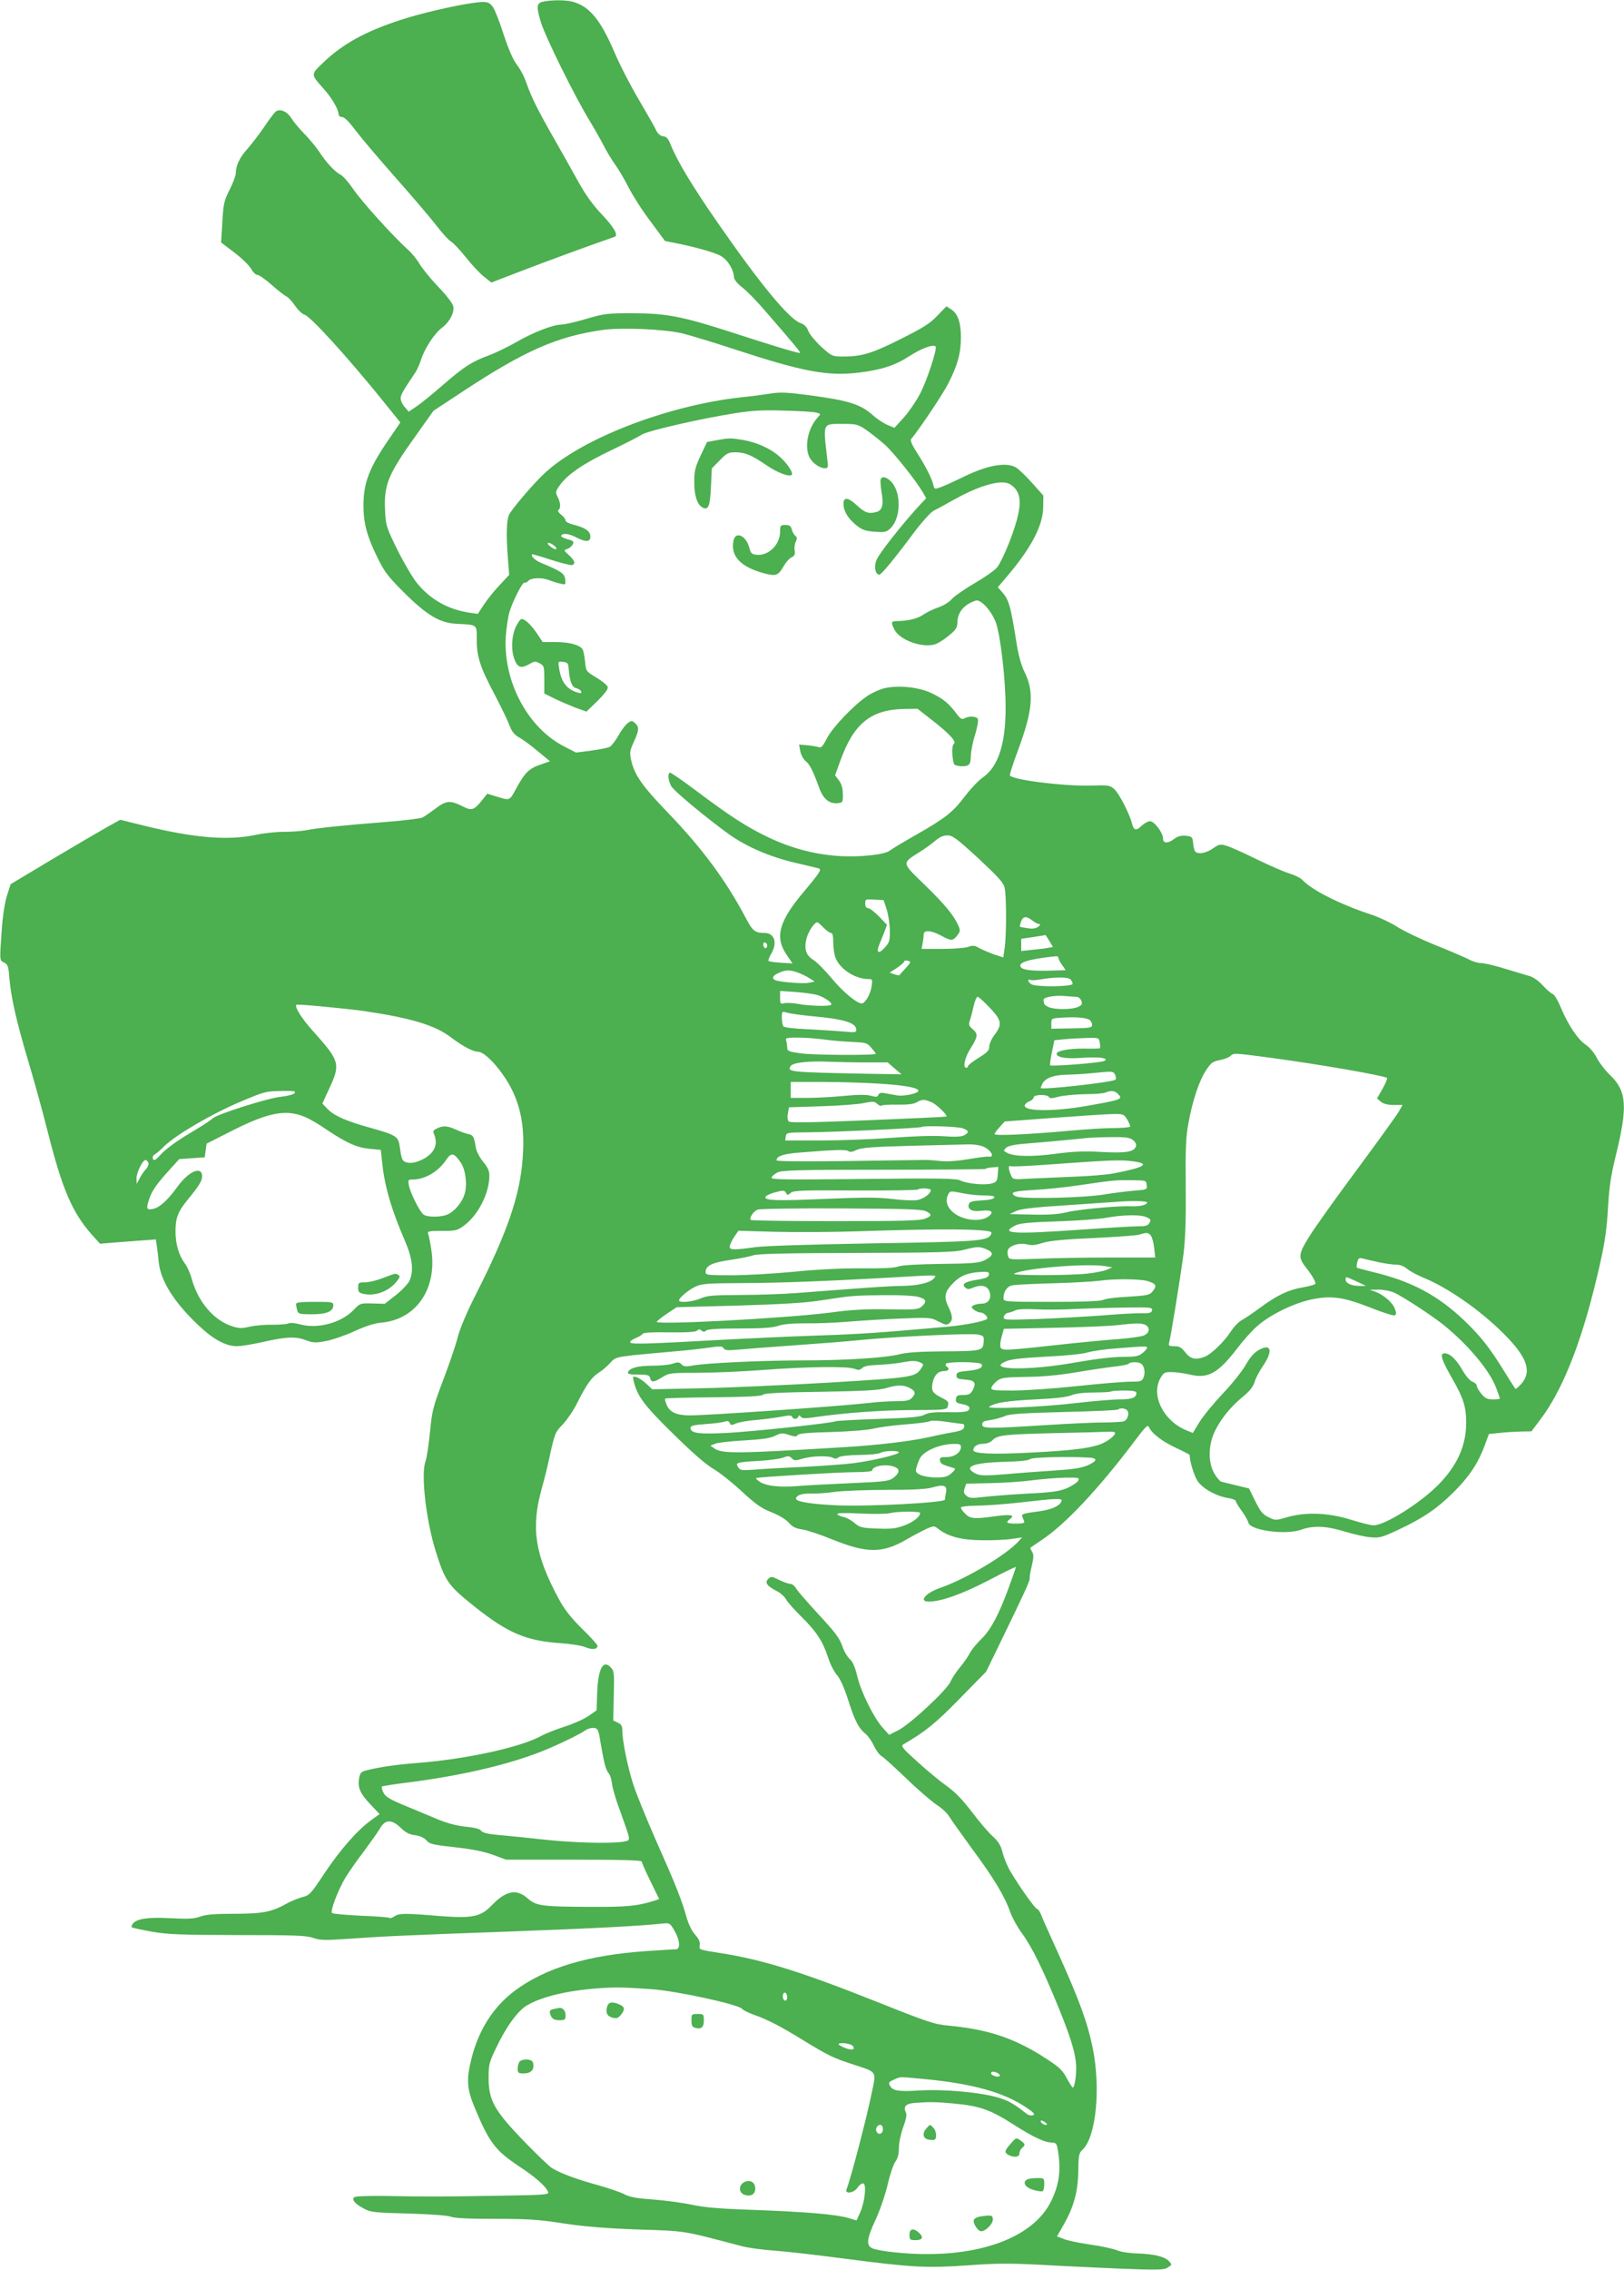 <?xml version="1.0" standalone="no"?>
<!DOCTYPE svg PUBLIC "-//W3C//DTD SVG 20010904//EN"
 "http://www.w3.org/TR/2001/REC-SVG-20010904/DTD/svg10.dtd">
<svg version="1.0" xmlns="http://www.w3.org/2000/svg"
 width="916pt" height="1280pt" viewBox="0 0 916 1280"
 preserveAspectRatio="xMidYMid meet">
<g transform="translate(0,1280) scale(0.1,-0.1)"
fill="#4caf50" stroke="none">
<path d="M3065 12791 c-39 -8 -41 -26 -15 -114 25 -83 191 -419 274 -555 31
-51 69 -119 85 -150 16 -31 44 -77 62 -102 18 -25 52 -82 74 -126 23 -45 78
-132 124 -192 l82 -111 57 -11 c110 -22 215 -51 254 -71 40 -20 77 -79 78
-124 1 -11 20 -35 46 -55 25 -19 80 -75 123 -125 184 -212 211 -245 202 -245
-16 0 -172 47 -380 115 -285 92 -371 108 -561 109 -145 0 -162 -2 -264 -32
-60 -18 -123 -32 -140 -32 -48 -1 -160 -44 -256 -100 -49 -28 -118 -61 -154
-74 -94 -35 -137 -62 -256 -165 -58 -51 -125 -105 -150 -122 l-45 -30 -22 26
c-13 14 -23 36 -23 49 0 20 12 41 82 145 10 14 25 49 34 76 20 62 75 146 118
178 44 34 71 87 62 122 -4 16 -42 65 -85 109 -43 45 -89 102 -104 127 -14 25
-45 63 -69 84 -83 75 -260 271 -305 338 -25 37 -57 74 -71 81 -34 18 -80 67
-122 131 -19 28 -56 73 -84 101 -28 29 -60 67 -71 85 -25 41 -66 59 -91 39 -9
-8 -39 -48 -67 -90 -28 -41 -70 -95 -92 -120 -42 -46 -65 -93 -65 -137 0 -13
-16 -55 -35 -93 -32 -63 -35 -80 -41 -183 l-7 -114 75 -57 c41 -31 83 -72 94
-91 10 -19 26 -35 36 -35 9 0 45 -25 80 -56 35 -31 72 -60 83 -65 12 -6 34
-30 50 -54 17 -24 40 -46 52 -49 34 -9 244 -240 446 -490 l95 -118 -63 -92
c-112 -163 -145 -247 -145 -376 0 -99 20 -174 77 -290 40 -82 60 -109 147
-196 132 -132 205 -176 301 -181 120 -6 114 -2 114 -91 0 -96 19 -154 105
-316 35 -67 71 -142 80 -167 13 -34 28 -52 54 -67 21 -11 68 -46 106 -78 l68
-56 -51 -18 c-66 -22 -89 -44 -137 -131 -42 -77 -34 -74 -123 -47 l-43 13 -30
-38 c-46 -56 -57 -60 -113 -31 -66 33 -90 30 -149 -15 -28 -21 -61 -44 -73
-50 -12 -6 -109 -18 -215 -26 -232 -18 -376 -33 -442 -46 -27 -5 -84 -9 -128
-9 -43 0 -114 -8 -156 -17 -153 -33 -345 -18 -626 51 l-138 34 -72 -40 c-39
-22 -178 -103 -309 -181 l-237 -142 -21 -65 c-12 -38 -24 -117 -29 -190 -13
-178 -13 -175 13 -187 21 -10 25 -20 30 -90 10 -111 39 -239 107 -468 33 -110
82 -288 109 -395 81 -322 138 -455 247 -579 l48 -53 75 6 c42 3 113 9 158 12
l82 6 5 -33 c3 -19 8 -61 11 -93 10 -106 86 -227 220 -354 85 -82 158 -122
221 -122 23 0 91 11 152 25 130 29 180 31 240 8 38 -14 52 -15 110 -4 37 7
110 32 162 56 63 29 114 45 152 48 195 18 314 190 281 409 -6 40 -14 81 -18
91 -6 15 1 17 77 17 78 0 87 2 125 30 80 59 143 182 143 282 0 27 -9 47 -35
78 -19 23 -37 57 -41 78 -10 64 -15 72 -42 78 -15 3 -46 14 -70 25 -49 22 -71
24 -107 7 -18 -8 -24 -16 -19 -27 19 -43 15 -78 -10 -108 -32 -38 -99 -66
-137 -58 -30 7 -34 14 -44 88 -8 60 -19 67 -165 108 -137 38 -206 68 -244 108
l-28 29 42 91 c61 133 55 151 -95 318 -63 70 -105 136 -93 148 5 5 270 -20
378 -35 267 -39 404 -80 494 -149 66 -50 124 -81 153 -81 41 0 140 -111 191
-215 54 -112 72 -225 60 -386 -15 -208 -86 -416 -261 -761 -54 -106 -93 -198
-106 -250 -12 -46 -49 -155 -83 -243 -56 -148 -61 -170 -73 -290 -7 -71 -18
-145 -25 -164 -27 -71 3 -333 57 -505 53 -170 70 -194 212 -308 195 -156 298
-200 501 -213 52 -4 112 -13 132 -22 38 -16 68 -13 68 8 0 6 -39 50 -88 97
-65 65 -99 108 -133 172 -132 246 -155 396 -94 615 14 50 32 122 40 160 34
156 35 159 80 205 23 25 60 78 80 119 53 106 83 148 124 173 19 12 48 37 63
54 26 30 35 32 126 43 53 5 156 15 227 21 72 6 163 16 204 22 62 9 75 9 82 -3
6 -12 22 -14 86 -8 43 4 184 15 313 24 129 9 298 22 375 30 188 19 616 39 660
31 34 -7 36 -9 33 -44 -4 -48 -12 -50 -233 -51 -128 -1 -198 -6 -240 -16 -76
-20 -300 -35 -545 -35 -225 0 -553 -15 -623 -29 -39 -7 -51 -6 -63 7 -13 13
-21 13 -48 4 -18 -7 -70 -12 -117 -12 -83 0 -128 -13 -137 -37 -3 -10 13 -13
58 -13 53 0 63 -3 67 -20 7 -26 19 -25 68 5 38 24 48 25 198 25 86 0 253 7
370 16 252 19 481 22 518 6 21 -8 29 -7 42 5 11 11 39 16 94 18 43 2 105 8
138 15 44 8 68 9 89 1 27 -11 27 -13 13 -34 -34 -52 -44 -53 -517 -82 -245
-14 -570 -29 -723 -32 l-278 -6 -32 30 c-18 17 -43 34 -56 38 -22 7 -23 5 -17
-21 20 -85 59 -138 223 -298 106 -105 185 -173 224 -196 34 -19 106 -76 161
-127 81 -75 113 -97 169 -119 43 -17 81 -40 98 -59 21 -24 39 -33 76 -38 27
-4 105 -30 173 -58 194 -78 282 -77 418 3 38 22 88 48 111 59 41 17 42 17 67
-2 54 -43 134 -63 251 -63 61 -1 135 3 165 8 l55 8 -20 -22 c-69 -77 -300
-214 -443 -263 -81 -28 -122 -77 -64 -77 70 0 190 43 338 120 85 45 154 78
154 75 0 -3 -18 -56 -41 -118 -55 -150 -101 -237 -155 -289 -25 -24 -54 -59
-64 -79 -10 -19 -35 -55 -56 -80 -20 -24 -44 -60 -53 -81 -23 -49 -227 -239
-294 -273 l-52 -26 -38 42 c-50 57 -120 198 -142 289 -12 51 -25 81 -41 95
-13 11 -30 39 -39 63 -19 57 -37 81 -151 204 -52 57 -103 115 -112 130 -9 16
-24 28 -34 28 -10 0 -38 10 -63 22 -42 21 -46 21 -62 6 -21 -21 -7 -40 49 -69
21 -10 44 -32 52 -47 8 -15 47 -58 86 -97 85 -84 120 -137 150 -228 12 -38 35
-84 51 -101 18 -21 40 -70 60 -132 39 -123 61 -166 97 -196 16 -12 39 -44 51
-71 13 -26 32 -52 43 -58 12 -6 75 -64 142 -128 66 -64 144 -130 171 -148 28
-18 59 -47 69 -65 11 -18 71 -102 132 -186 121 -163 183 -267 213 -355 11 -30
40 -83 66 -118 56 -76 119 -205 209 -426 70 -173 96 -260 96 -334 0 -53 -10
-109 -19 -109 -3 0 -18 24 -34 53 -22 42 -42 62 -105 103 -179 119 -330 171
-557 193 -83 7 -116 18 -405 133 -429 171 -654 241 -890 277 -120 19 -118 18
-113 44 3 17 -5 35 -27 60 -20 23 -38 61 -50 106 -26 91 -61 180 -175 436 -51
116 -107 254 -124 307 -32 100 -61 245 -61 303 0 24 -6 34 -26 43 l-25 12 3
140 c3 132 2 140 -19 161 -43 44 -71 -14 -75 -155 l-3 -89 -46 -32 c-26 -18
-87 -45 -135 -60 -49 -16 -107 -39 -129 -51 -116 -65 -427 -133 -705 -154
-114 -9 -211 -23 -282 -41 -32 -8 -37 -14 -43 -47 -8 -51 6 -84 65 -146 l51
-54 -50 -36 c-78 -57 -176 -170 -263 -301 -75 -113 -82 -121 -123 -131 -24 -7
-65 -23 -91 -38 -82 -46 -135 -56 -295 -56 -108 0 -158 -4 -190 -16 -36 -12
-67 -14 -165 -9 -126 7 -191 -2 -214 -30 -7 -9 -10 -18 -7 -21 3 -3 54 -14
114 -25 92 -16 163 -18 485 -19 318 0 385 -2 424 -16 41 -14 67 -14 198 -5
217 15 309 19 911 41 489 18 745 32 862 45 40 4 42 3 67 -40 31 -52 35 -105 9
-105 -10 0 -83 -5 -163 -10 -336 -23 -574 -95 -748 -225 -119 -90 -201 -217
-242 -379 -30 -117 -27 -171 15 -273 84 -203 118 -247 253 -337 94 -62 154
-115 164 -146 5 -13 -29 -16 -251 -19 -316 -6 -448 -6 -665 -2 -107 1 -172 -1
-179 -8 -14 -14 6 -37 57 -64 37 -20 61 -22 251 -27 129 -4 221 -11 238 -18
19 -8 100 -12 250 -12 188 0 247 -4 387 -26 121 -18 233 -27 420 -34 275 -9
241 -4 584 -94 33 -9 120 -21 195 -26 75 -6 254 -27 398 -46 367 -48 452 -52
683 -36 160 12 234 12 410 3 118 -7 323 -16 454 -22 212 -8 242 -7 263 7 24
15 24 16 7 35 -24 26 -84 41 -179 44 -45 1 -95 9 -115 18 -19 8 -87 23 -150
32 -63 9 -131 23 -151 32 l-37 14 38 67 c57 99 81 189 82 304 1 88 4 100 25
119 75 72 102 342 57 569 -30 148 -77 276 -201 550 -44 96 -85 189 -92 207 -7
18 -17 31 -21 30 -9 -2 -101 127 -149 209 -17 27 -37 75 -45 106 -11 44 -24
65 -57 95 -23 21 -76 82 -117 137 -52 68 -94 112 -140 145 -36 25 -110 86
-165 136 -87 78 -97 91 -82 100 126 73 183 120 318 258 l149 152 78 160 c139
286 171 355 168 368 -1 7 4 38 12 70 11 48 11 63 1 79 -7 11 -11 21 -9 22 2 2
32 22 66 45 133 89 319 288 517 550 66 88 79 101 86 85 12 -33 75 -82 154
-118 41 -19 75 -37 75 -39 0 -36 26 -120 46 -149 30 -42 105 -84 172 -94 23
-4 42 -11 42 -16 0 -6 15 -31 34 -57 19 -25 35 -55 37 -65 9 -45 213 -72 300
-40 66 24 142 21 244 -11 50 -15 115 -30 145 -32 51 -5 65 -1 161 44 140 66
217 119 315 217 84 85 134 161 170 261 l22 60 58 6 c33 4 87 7 121 8 l61 1 51
68 c117 154 218 402 301 731 56 224 72 314 80 466 7 117 17 182 45 295 66 269
60 358 -30 445 -29 27 -64 73 -78 100 -15 30 -41 60 -63 75 -45 30 -100 113
-140 209 -16 39 -36 73 -45 76 -9 3 -35 25 -58 50 -28 30 -55 48 -84 55 -23 7
-85 25 -137 41 -52 16 -108 29 -125 29 -17 0 -49 9 -70 21 -22 11 -107 48
-190 81 -82 33 -179 80 -215 103 -36 23 -103 55 -150 70 -173 57 -333 138
-384 194 -10 11 -43 27 -72 36 -30 9 -113 45 -185 80 -72 36 -149 70 -170 76
-35 11 -42 10 -77 -14 -22 -16 -52 -27 -70 -27 -33 0 -37 7 -44 70 -3 21 -9
25 -41 28 -26 2 -45 -3 -63 -17 -36 -28 -64 -27 -64 1 0 33 -49 98 -73 98 -12
0 -33 -12 -48 -26 -31 -30 -44 -26 -54 13 -13 53 -72 168 -99 193 -26 23 -32
24 -134 21 -155 -4 -440 32 -456 57 -2 4 18 68 46 142 84 226 92 330 37 441
-18 36 -34 93 -44 155 -36 227 -44 253 -87 301 l-20 22 56 66 c133 157 199
283 200 385 l1 66 -65 73 c-36 40 -77 79 -92 87 -60 31 -168 9 -311 -63 -39
-19 -88 -41 -109 -49 -37 -13 -38 -13 -44 14 -9 37 -46 109 -94 183 -25 39
-37 66 -31 73 59 74 175 248 208 311 54 105 73 173 73 262 0 85 -17 134 -55
159 l-27 17 -52 -54 c-42 -44 -81 -68 -207 -131 -161 -81 -219 -98 -323 -98
-62 0 -63 1 -124 55 -33 31 -66 71 -73 89 -8 23 -22 37 -45 45 -64 23 -228
222 -463 561 -142 204 -232 353 -267 442 -15 37 -24 48 -44 50 -16 2 -29 13
-39 33 -7 17 -51 93 -96 170 -46 77 -109 199 -139 270 -79 184 -141 259 -235
285 -39 11 -118 11 -166 1z m785 -1871 c47 -12 180 -52 295 -90 381 -125 522
-152 698 -131 131 16 207 41 291 96 64 41 129 65 143 52 11 -11 -48 -192 -88
-268 -22 -42 -64 -103 -92 -134 l-52 -57 -39 16 c-21 9 -56 32 -77 50 -72 66
-136 87 -359 117 -129 17 -167 19 -225 10 -38 -6 -113 -16 -165 -21 -414 -46
-896 -231 -1107 -427 -64 -59 -192 -209 -203 -238 -13 -34 -15 -109 -6 -233
l8 -103 -53 -57 c-30 -31 -70 -81 -89 -110 l-35 -53 -43 6 c-122 18 -221 72
-298 165 -25 30 -75 115 -112 189 -63 128 -66 137 -70 221 -7 148 15 203 177
429 l96 135 170 112 c345 227 529 308 786 344 105 15 351 4 449 -20z m753
-446 c28 -7 28 -7 9 -28 -50 -54 -73 -147 -52 -211 12 -38 59 -75 94 -75 17 0
18 6 12 53 -24 206 -28 197 88 197 76 0 85 -2 132 -34 27 -19 75 -57 107 -85
54 -50 175 -203 213 -268 l18 -32 -45 -48 c-93 -102 -221 -264 -235 -300 -16
-37 -7 -83 16 -83 11 0 84 88 197 240 43 57 92 111 108 120 17 8 73 39 125 68
105 58 201 92 262 92 30 0 46 -7 69 -29 48 -49 40 -134 -32 -318 -23 -57 -52
-117 -65 -132 -13 -16 -71 -57 -128 -90 -57 -33 -115 -74 -128 -89 -14 -17
-46 -36 -74 -46 -27 -9 -67 -28 -87 -42 -34 -23 -84 -35 -154 -36 -27 -1 -28
-9 -8 -48 30 -59 155 -104 228 -83 16 5 51 26 77 48 41 33 49 46 50 74 0 58
38 104 104 125 27 9 89 -58 113 -124 26 -70 56 -327 55 -485 0 -199 -42 -328
-128 -388 -25 -17 -69 -64 -99 -103 -69 -92 -110 -125 -275 -219 -74 -42 -142
-83 -150 -90 -26 -23 -163 -38 -278 -32 -140 8 -277 43 -410 107 -121 58 -210
115 -407 263 -77 58 -143 103 -147 101 -13 -8 -9 -43 7 -75 15 -28 197 -179
330 -275 97 -68 223 -123 364 -157 69 -16 132 -31 139 -33 18 -5 7 -23 -82
-129 -142 -168 -167 -257 -101 -355 l35 -52 -65 4 c-35 2 -67 7 -70 10 -3 3 3
21 14 39 38 62 20 119 -37 119 -54 0 -67 11 -107 87 -108 205 -244 390 -435
588 -149 155 -191 215 -210 299 -9 43 -8 54 15 103 30 66 31 84 7 106 -17 15
-20 15 -40 1 -13 -9 -37 -40 -53 -70 -17 -30 -40 -59 -50 -65 -11 -5 -57 -15
-104 -21 l-86 -11 -66 34 c-207 105 -347 369 -330 624 4 49 13 111 21 136 20
65 75 171 85 164 5 -2 14 2 21 10 15 18 77 20 117 4 15 -6 43 -15 61 -19 33
-8 33 -8 30 23 -3 33 -24 47 -135 93 -35 14 -62 40 -51 49 2 1 50 -13 108 -32
57 -18 110 -31 117 -29 21 8 15 25 -18 56 -30 27 -30 28 -10 35 12 3 26 15 31
25 9 17 5 21 -30 30 -22 6 -38 15 -35 20 10 16 43 12 85 -10 55 -28 80 -26 80
5 0 30 -28 49 -92 66 -27 6 -48 17 -48 24 0 8 -11 23 -25 33 -15 12 -21 23
-15 27 14 9 12 41 -5 74 -13 27 -12 31 16 70 45 60 137 122 294 196 75 36 149
74 164 84 29 21 333 91 526 121 93 15 155 19 275 15 85 -2 168 -7 183 -11z
m-1479 -749 c11 -8 17 -18 13 -21 -3 -3 -18 3 -33 15 -30 23 -10 29 20 6z
m2395 -1765 c116 -109 142 -137 148 -168 10 -48 10 -261 0 -334 l-8 -56 -55
18 c-30 11 -67 27 -83 36 -24 14 -34 15 -61 5 -18 -6 -85 -11 -148 -11 l-114
0 6 31 c3 17 6 40 6 50 0 27 41 25 98 -6 58 -31 66 -31 91 1 17 21 18 29 8 52
-25 59 -77 122 -189 231 -135 131 -134 122 -28 189 30 19 70 48 88 64 22 19
44 28 66 28 29 0 52 -17 175 -130z m-517 -290 c9 -30 17 -83 17 -117 1 -56 -2
-66 -28 -95 -34 -39 -51 -31 -32 15 7 18 20 50 29 72 l15 41 -45 47 c-26 26
-53 47 -62 47 -10 0 -16 9 -16 26 0 24 2 25 52 22 l52 -3 18 -55z m821 -60
c14 -11 31 -20 39 -20 8 -1 6 -6 -6 -15 -14 -10 -32 -13 -60 -8 -23 3 -42 7
-44 8 -1 1 2 14 7 29 12 31 30 33 64 6z m-1178 -40 c16 -16 35 -30 42 -30 9 0
13 -16 13 -55 0 -31 6 -70 14 -88 26 -63 111 -117 185 -117 22 0 23 -3 17 -42
-6 -42 -32 -88 -52 -95 -22 -7 -106 60 -172 140 -39 47 -87 95 -106 106 -41
26 -52 62 -36 123 11 39 44 88 60 88 3 0 19 -13 35 -30z m1273 -74 l21 -35
-27 -5 c-15 -3 -55 -8 -89 -11 l-63 -7 0 34 0 35 68 10 c37 5 68 11 69 11 0 1
10 -13 21 -32z m-1593 -36 c-6 -9 -9 -9 -16 1 -10 17 0 34 13 21 6 -6 7 -16 3
-22z m1645 -61 c0 -6 9 -24 21 -40 l20 -29 -68 -2 c-108 -4 -167 2 -182 16
-27 28 34 48 197 65 6 0 12 -4 12 -10z m-862 -58 c-18 -20 -34 -37 -35 -39 -1
-2 -14 0 -29 5 l-26 9 41 27 c22 15 41 31 41 36 0 5 9 7 21 4 19 -5 18 -8 -13
-42z m-606 -25 c21 -8 50 -22 65 -32 l28 -18 -33 -7 c-33 -7 -174 5 -192 16
-18 11 -10 26 23 40 40 18 62 18 109 1z m1536 -38 c7 -7 12 -18 12 -25 0 -16
-201 -19 -231 -3 -21 12 -27 32 -6 25 6 -3 35 -1 62 4 75 13 149 13 163 -1z
m-1428 -88 c40 -12 88 -45 78 -55 -10 -10 -126 -7 -187 5 -29 5 -64 7 -77 4
-22 -6 -24 -3 -24 31 l0 38 88 -6 c48 -4 103 -11 122 -17z m1462 -10 c10 0 23
-10 27 -22 7 -19 4 -25 -18 -35 -34 -16 -133 -16 -166 -1 -24 11 -27 14 -29
41 -1 15 64 27 123 21 24 -2 52 -4 63 -4z m-490 -61 c68 -71 72 -95 28 -153
-17 -22 -30 -52 -30 -66 0 -22 -11 -34 -60 -64 -33 -21 -60 -41 -60 -47 0 -5
-4 -9 -10 -9 -21 0 -8 59 25 110 41 66 43 80 11 108 -22 19 -24 24 -14 54 6
18 15 54 21 81 6 26 16 47 21 47 6 0 36 -27 68 -61z m-994 -49 c176 -16 242
-37 242 -77 0 -14 -9 -15 -67 -9 -38 3 -129 9 -203 13 -81 3 -138 10 -142 17
-4 6 -8 28 -8 48 0 36 0 37 31 28 17 -5 83 -14 147 -20z m1560 -22 c6 -6 12
-18 12 -27 0 -15 -14 -18 -115 -19 l-115 -2 0 30 c0 29 0 29 68 33 80 4 132
-1 150 -15z m-1506 -108 c36 -5 107 -12 157 -14 86 -4 92 -5 116 -34 14 -16
25 -31 25 -33 0 -10 -355 -8 -422 2 -71 10 -78 13 -78 34 0 13 -3 30 -6 39 -5
14 4 16 67 16 41 0 104 -5 141 -10z m1561 -17 c3 -16 3 -30 1 -33 -3 -2 -42
-3 -87 -2 -85 1 -157 -12 -157 -29 0 -21 56 -30 142 -23 48 3 99 3 115 -1 25
-6 26 -8 10 -17 -18 -10 -296 -32 -304 -24 -2 2 2 35 10 72 l14 69 59 6 c32 3
89 6 125 7 65 2 67 1 72 -25z m973 -88 c266 -36 623 -98 647 -112 4 -2 -7 -30
-24 -60 l-32 -56 22 -19 c16 -12 40 -18 72 -18 l50 0 -23 -40 c-13 -22 -119
-169 -236 -327 -117 -157 -238 -327 -268 -376 -62 -100 -63 -116 -15 -177 30
-38 51 -74 51 -87 0 -5 -32 -14 -70 -21 -83 -14 -146 -44 -244 -116 -39 -29
-85 -60 -102 -69 -17 -9 -46 -39 -63 -66 -37 -57 -110 -127 -147 -141 -50 -19
-80 -12 -108 25 -22 28 -34 35 -62 35 -29 0 -34 3 -30 18 9 29 64 370 81 499
11 88 15 192 13 385 -2 211 1 281 15 354 23 129 62 244 100 300 27 42 38 50
77 57 25 5 52 15 60 23 19 18 16 18 236 -11z m-2291 -25 l122 0 39 -34 39 -33
-190 3 c-447 9 -456 10 -435 44 12 19 102 29 214 24 49 -2 144 -4 211 -4z
m1404 -68 c5 -10 7 -23 3 -29 -9 -14 -422 -60 -422 -47 0 3 5 14 10 25 18 32
64 49 142 50 40 1 105 5 143 9 111 11 114 11 124 -8z m-1324 -52 c141 -9 215
-23 215 -40 0 -15 -81 -32 -119 -26 -20 4 -51 9 -68 12 -24 5 -34 2 -39 -9 -4
-12 -12 -13 -42 -5 -25 7 -73 7 -153 -1 -65 -6 -158 -11 -208 -11 l-91 0 0 45
0 45 183 0 c100 0 245 -5 322 -10z m-3304 -54 c-6 -7 -42 -16 -79 -20 -75 -8
-364 -100 -383 -122 -6 -8 -64 -45 -128 -83 -68 -40 -134 -88 -159 -115 -34
-37 -44 -43 -49 -30 -4 10 0 20 10 25 8 5 34 26 55 48 71 67 267 181 427 249
146 61 141 59 239 61 65 1 77 -1 67 -13z m4643 -2 c32 -31 26 -34 -174 -69
-180 -32 -350 -32 -350 1 0 8 11 19 25 24 14 5 25 16 25 23 0 17 81 18 87 1 3
-8 19 -7 55 3 29 7 95 13 148 14 52 0 104 4 115 9 31 13 52 11 69 -6z m-1051
-48 c29 -11 93 -74 85 -81 -2 -2 -200 -11 -441 -21 -324 -13 -440 -15 -448 -7
-7 7 -9 25 -5 46 l6 34 183 6 c100 3 208 11 240 18 50 10 60 10 75 -5 10 -9
22 -13 25 -9 4 3 44 6 90 5 55 -1 90 3 107 13 32 18 43 18 83 1z m-3527 -86
c23 -10 75 -40 115 -68 113 -76 172 -102 243 -109 l64 -6 7 -66 c14 -140 52
-269 131 -452 40 -93 48 -163 25 -217 -7 -18 -42 -55 -77 -83 l-64 -50 -69 2
c-68 2 -70 1 -104 -34 -70 -75 -203 -111 -304 -84 -29 8 -58 10 -65 6 -7 -5
-49 -8 -93 -8 -44 1 -102 -5 -128 -11 -39 -10 -57 -10 -90 0 -109 32 -201 139
-237 275 -8 28 -24 64 -37 81 -34 46 -53 109 -53 181 0 77 13 111 71 182 62
76 79 103 79 129 0 60 -74 30 -137 -56 -58 -80 -103 -121 -141 -128 -36 -7
-39 1 -20 57 15 45 41 83 111 160 l58 64 72 5 72 5 5 39 5 38 148 75 c207 104
305 121 413 73z m4632 -12 c11 -18 18 -36 16 -40 -3 -4 -44 -8 -92 -8 -48 0
-159 -7 -247 -15 -232 -21 -425 -30 -425 -19 0 5 13 23 29 40 l28 31 269 20
c148 11 299 21 336 22 64 1 67 0 86 -31z m-929 -49 c37 -13 39 -24 9 -40 -15
-8 -52 -10 -117 -5 -57 4 -176 0 -291 -9 -107 -8 -286 -15 -398 -15 l-203 0 3
23 c3 21 6 22 128 23 148 1 633 24 639 30 9 9 200 3 230 -7z m962 -67 c14 -12
20 -25 16 -36 -12 -31 -56 -38 -192 -31 -100 6 -161 3 -260 -10 -133 -18 -235
-16 -274 5 -22 11 -22 13 -7 28 11 11 45 19 109 24 124 10 306 27 337 31 14 2
75 5 136 6 95 1 115 -2 135 -17z m-846 -36 c45 -19 70 -64 30 -57 -5 2 -55 -5
-111 -14 -64 -11 -123 -15 -160 -11 -33 4 -77 7 -99 6 -22 0 -217 -3 -432 -6
-246 -3 -393 -2 -393 4 0 24 39 37 133 44 194 16 260 18 272 8 8 -7 23 -5 45
6 26 13 84 18 309 24 152 4 298 7 324 8 26 1 63 -4 82 -12z m-2946 -91 c28
-41 38 -128 21 -179 -14 -45 -53 -92 -91 -111 -34 -18 -119 -20 -141 -2 -21
16 -74 122 -82 165 -5 30 -4 32 23 32 68 0 144 45 187 110 30 44 44 42 83 -15z
m-1762 -1 c3 -8 -3 -25 -15 -37 -11 -12 -27 -35 -35 -52 l-16 -30 -1 32 c0 33
35 103 51 103 5 0 12 -7 16 -16z m5557 8 c96 -13 62 -34 -109 -67 -38 -8 -140
-16 -225 -19 -85 -4 -198 -9 -251 -11 -95 -6 -96 -6 -107 20 -14 31 -16 58 -2
50 5 -3 80 0 167 6 418 30 448 31 527 21z m-766 -73 c-3 -38 -7 -44 -33 -51
-39 -12 -140 -2 -177 16 -24 12 -109 14 -549 9 -446 -5 -521 -4 -517 8 2 8 18
21 34 29 25 12 116 15 601 15 315 0 573 2 573 5 0 3 16 7 36 8 l35 3 -3 -42z
m840 -60 c3 -26 2 -26 -70 -32 -40 -3 -118 -13 -173 -22 -107 -18 -439 -26
-488 -12 -16 4 -27 13 -24 20 2 8 42 14 118 18 63 3 179 15 259 27 190 28 201
29 295 28 79 -1 80 -1 83 -27z m-1218 -29 c0 -20 -40 -49 -76 -56 -20 -4 -83
-1 -139 6 -83 10 -157 10 -375 1 -281 -13 -360 -10 -340 14 6 7 32 18 57 24
40 11 48 10 56 -4 8 -15 10 -15 26 -1 15 14 61 16 364 14 191 -1 350 2 354 5
10 11 73 8 73 -3z m298 -30 c46 0 63 -3 60 -12 -3 -8 -29 -14 -70 -16 -49 -2
-68 -7 -72 -19 -12 -29 14 -46 64 -40 59 7 78 -3 51 -27 -45 -40 -155 -28
-210 23 -32 30 -40 66 -21 100 8 16 14 17 72 5 35 -8 92 -14 126 -14z m922
-39 c0 -15 -40 -24 -93 -22 -79 3 -297 -18 -362 -34 -43 -11 -99 -15 -190 -13
l-130 3 36 17 c26 12 97 21 275 32 131 9 257 18 279 19 90 8 185 6 185 -2z
m-1247 -50 c35 -18 34 -26 -5 -42 -27 -11 -127 -14 -505 -14 -259 0 -475 3
-478 7 -11 10 14 48 38 58 12 5 223 8 472 7 365 -2 455 -5 478 -16z m1242 -33
c28 -12 29 -16 15 -38 -6 -10 -26 -15 -62 -14 -29 0 -168 -8 -308 -18 -400
-28 -474 -24 -383 23 24 12 80 18 240 23 114 4 240 13 278 21 90 16 187 18
220 3z m-942 -74 c70 -6 75 -8 66 -25 -19 -36 -80 -40 -663 -49 -335 -6 -608
-14 -661 -21 -132 -18 -150 -17 -149 4 1 10 12 33 25 53 l24 35 205 -6 c113
-3 327 -2 475 3 357 12 585 13 678 6z m968 -30 c7 -9 16 -40 19 -70 l6 -54
-255 0 c-141 0 -326 -3 -412 -7 -151 -6 -157 -5 -163 14 -4 11 -4 27 -1 36 9
23 60 40 97 33 46 -9 47 -9 108 9 36 10 133 19 280 25 124 6 239 14 255 19 44
13 51 13 66 -5z m-926 -78 c43 -18 38 -37 -13 -62 -31 -15 -69 -18 -247 -20
-135 -2 -221 -7 -240 -15 -20 -8 -89 -11 -205 -10 -110 1 -251 -6 -380 -19
-113 -11 -271 -20 -352 -20 -137 0 -148 1 -148 18 0 36 35 53 136 68 55 8 115
20 134 27 25 8 186 12 580 13 450 1 556 4 605 17 78 20 89 20 130 3z m2205
-71 c36 -8 82 -15 102 -15 24 0 46 -8 65 -24 15 -13 55 -34 88 -48 139 -56
322 -183 456 -317 133 -132 161 -214 100 -283 -16 -18 -31 -31 -34 -28 -2 3
-30 46 -61 96 -81 132 -134 200 -226 288 -151 144 -300 223 -519 275 -46 11
-85 22 -88 24 -2 3 -1 17 3 32 5 21 11 25 28 20 11 -3 50 -12 86 -20z m-1540
-23 l44 -7 -29 -13 c-16 -8 -68 -18 -115 -23 -107 -11 -430 -11 -410 0 55 30
401 59 510 43z m-652 -49 c-2 -14 -19 -21 -65 -28 -71 -11 -92 -25 -68 -45 12
-10 21 -10 41 -1 43 19 79 14 92 -14 19 -40 0 -75 -40 -75 -18 0 -40 -5 -48
-10 -13 -9 -12 -12 4 -25 11 -8 27 -15 37 -15 18 0 45 -27 36 -36 -13 -13
-122 -35 -222 -44 -393 -35 -497 -42 -740 -50 -148 -5 -389 -16 -535 -24 -410
-23 -509 -26 -515 -15 -4 5 9 16 29 24 19 8 38 19 41 25 4 7 60 10 151 8 98
-1 148 2 156 10 9 9 15 9 25 0 10 -8 17 -8 25 0 8 8 68 12 189 12 131 0 187 4
219 15 29 10 77 14 154 14 61 -1 167 3 236 9 69 6 203 14 297 18 169 7 174 6
217 -17 37 -19 47 -21 60 -10 22 18 20 42 -5 94 -27 56 -21 85 31 137 40 40
87 57 163 59 32 1 38 -2 35 -16z m-312 -22 c-22 -25 -97 -41 -184 -41 -37 0
-152 -7 -257 -15 -104 -8 -253 -19 -330 -25 -77 -6 -221 -11 -320 -11 -155 -1
-186 -3 -224 -20 -44 -19 -121 -26 -121 -11 0 15 55 61 95 79 35 16 71 18 270
19 208 1 459 10 860 33 242 14 231 14 211 -8z m2386 -16 l53 -25 -38 0 c-45 0
-77 15 -77 35 0 19 -1 19 62 -10z m-1178 2 c47 -15 53 -26 28 -57 -18 -22 -30
-24 -139 -31 -66 -3 -129 -11 -141 -18 -14 -7 -109 -11 -291 -11 -262 0 -271
1 -271 20 0 39 22 70 54 74 17 3 121 8 231 11 110 3 225 10 255 14 83 12 230
11 274 -2z m1392 -66 c48 -22 210 -128 274 -179 141 -114 262 -258 299 -357
12 -31 21 -58 21 -60 0 -3 -18 -5 -39 -5 -32 0 -44 6 -65 31 -14 17 -26 37
-26 45 0 8 -11 19 -25 24 -14 5 -37 32 -56 65 -34 60 -71 95 -101 95 -29 0
-18 -36 44 -144 62 -107 78 -159 78 -246 0 -129 -49 -240 -154 -348 -102 -105
-304 -232 -369 -232 -14 0 -71 14 -128 32 -129 40 -255 44 -359 14 -65 -19
-66 -19 -105 0 -33 16 -46 32 -75 91 l-35 71 -70 17 c-38 9 -77 19 -86 21 -8
2 -26 23 -40 47 -36 62 -34 162 4 239 35 71 89 137 158 194 37 30 57 55 65 81
6 21 27 62 48 92 58 85 46 129 -23 90 -27 -15 -49 -40 -73 -82 -18 -33 -76
-106 -128 -161 -53 -56 -113 -129 -134 -163 l-38 -62 -37 15 c-130 54 -201
199 -145 295 18 31 24 34 65 33 24 0 69 -7 101 -14 102 -25 160 8 269 151 32
42 82 98 111 123 75 66 214 133 317 152 106 20 173 10 330 -52 63 -25 120 -43
127 -40 10 4 11 12 2 36 -12 35 -62 79 -110 97 l-33 11 50 1 c28 0 68 -7 91
-18z m-2690 -22 c49 -13 55 -26 23 -55 -20 -17 -36 -19 -189 -16 -128 2 -206
-2 -324 -18 -246 -32 -995 -72 -982 -52 4 6 31 27 60 47 l53 35 344 9 c255 8
378 15 474 30 167 26 182 27 353 29 79 1 163 -3 188 -9z m1322 -76 c-3 -15
-13 -18 -58 -17 -30 1 -134 -5 -230 -13 -96 -7 -260 -16 -364 -20 -181 -6
-188 -5 -184 13 2 10 12 20 23 22 11 2 30 8 42 14 14 7 57 9 115 6 51 -3 152
-2 223 2 72 3 199 7 283 8 141 2 153 1 150 -15z m-37 -83 c27 -15 24 -45 -8
-59 -15 -7 -81 -16 -147 -21 -67 -5 -184 -16 -261 -24 -382 -42 -393 -43 -402
-21 -3 9 0 35 7 59 l12 44 286 6 c158 3 319 10 357 15 102 12 134 12 156 1z
m9 -129 c0 -5 -12 -19 -26 -30 -22 -18 -41 -21 -112 -21 -53 0 -155 -12 -262
-31 -265 -48 -516 -44 -395 6 26 12 94 19 224 26 108 5 207 15 236 24 28 8
102 19 165 23 164 13 170 13 170 3z m-934 -92 c12 -19 -14 -32 -78 -38 -54 -5
-63 -9 -63 -26 0 -17 8 -20 48 -23 55 -4 65 -17 44 -59 -13 -23 -22 -28 -54
-28 -32 0 -39 -4 -41 -22 -3 -18 3 -23 32 -29 41 -7 54 -20 37 -37 -7 -7 -48
-11 -114 -9 -78 1 -109 -2 -132 -14 -24 -13 -78 -18 -260 -24 -126 -4 -237
-10 -245 -14 -31 -11 -461 -57 -610 -65 -160 -8 -205 -2 -205 29 0 12 19 16
85 21 47 3 95 9 107 14 16 5 24 3 29 -8 5 -13 10 -14 37 -2 18 7 68 16 112 19
44 4 107 12 139 18 46 9 61 9 64 0 5 -16 29 -15 35 1 4 9 7 9 14 -1 7 -10 25
-10 79 -2 164 24 382 40 555 40 161 0 188 2 193 16 10 27 7 33 -26 50 -59 30
-66 40 -58 86 9 45 31 68 67 68 24 0 31 14 13 25 -6 4 -8 11 -5 16 9 13 192
12 201 -2z m900 3 c18 -12 25 -48 15 -76 -10 -24 -15 -26 -75 -26 -35 0 -171
-11 -302 -25 -131 -14 -294 -25 -362 -25 -109 0 -123 2 -120 16 2 9 16 26 31
38 25 19 43 21 167 23 95 1 186 10 287 27 82 14 179 28 216 32 37 4 70 11 73
15 6 11 55 12 70 1z m-1306 -137 c34 -18 37 -31 13 -57 -13 -14 -31 -18 -87
-18 -39 0 -109 -4 -156 -10 -170 -19 -904 -70 -1010 -70 -73 0 -113 18 -130
60 -7 17 -11 33 -8 35 2 2 125 6 274 7 189 2 272 6 279 15 7 8 104 13 325 16
240 4 327 9 365 20 66 20 100 20 135 2z m1280 -28 c0 -27 -25 -37 -94 -37 -39
0 -147 -9 -241 -20 -205 -24 -518 -37 -495 -21 31 22 98 33 259 41 110 5 178
13 203 23 23 10 70 16 129 16 51 0 94 3 97 6 3 3 36 5 74 5 49 0 68 -4 68 -13z
m-53 -98 c16 -16 3 -57 -20 -63 -12 -3 -65 -6 -117 -6 -52 0 -198 -7 -325 -15
-319 -20 -355 -20 -355 4 0 15 10 20 48 25 26 4 62 14 80 22 25 12 99 17 332
23 165 4 303 10 306 14 11 10 39 8 51 -4z m-924 -78 c5 -1 7 -9 5 -18 -2 -13
-20 -21 -68 -29 -36 -6 -98 -19 -137 -28 -107 -23 -276 -43 -468 -55 -609 -37
-692 -38 -736 -7 l-22 15 29 12 c16 6 90 14 164 18 100 6 145 12 172 26 33 16
42 17 78 5 33 -11 43 -11 49 -1 6 9 58 14 187 17 105 3 204 11 239 19 33 8
115 19 181 24 67 5 129 13 138 18 10 5 48 4 99 -4 45 -6 86 -12 90 -12z m857
-49 c0 -17 -46 -52 -87 -66 -64 -23 -172 -35 -393 -46 -214 -11 -320 -6 -320
14 0 21 23 36 57 36 18 0 40 8 50 19 29 30 65 34 353 41 151 3 290 7 308 8 17
1 32 -2 32 -6z m-870 -80 c0 -31 -37 -57 -81 -57 -34 0 -39 -2 -37 -20 3 -18
12 -23 78 -42 11 -3 8 -10 -13 -29 -23 -20 -39 -24 -88 -24 -34 0 -73 7 -89
15 -25 13 -28 18 -20 44 4 15 13 37 18 48 23 43 112 81 190 82 34 1 42 -2 42
-17z m-350 -31 c0 -11 -145 -46 -252 -60 -42 -6 -168 -15 -280 -21 -111 -5
-239 -12 -283 -16 -74 -5 -81 -4 -92 15 -16 25 -9 27 126 35 52 3 110 11 128
18 28 10 36 10 49 -4 14 -14 21 -14 61 -2 52 16 151 18 173 4 9 -6 19 -5 29 3
8 7 54 13 117 14 56 0 111 6 121 12 22 13 103 14 103 2z m1073 -29 c50 -3 47
-19 -9 -44 -35 -15 -82 -22 -188 -29 -77 -5 -202 -14 -277 -21 -112 -9 -141
-8 -164 3 -77 38 -20 62 157 67 87 2 141 8 147 15 9 11 214 16 334 9z m-1098
-52 c33 -12 30 -35 -7 -63 -24 -18 -50 -21 -235 -29 -114 -5 -248 -12 -298
-16 -106 -9 -182 -1 -220 24 -15 10 -24 19 -19 21 23 6 469 33 556 33 61 0 98
4 98 10 0 25 79 38 125 20z m1036 -79 c-6 -10 -34 -28 -62 -41 -43 -18 -82
-24 -223 -31 -94 -5 -206 -14 -249 -19 -66 -8 -80 -7 -96 7 -15 12 -17 21 -10
42 l9 26 133 3 c72 1 179 8 237 16 58 7 142 14 188 15 78 1 82 0 73 -18z
m-745 -64 c-3 -16 -6 -35 -6 -42 0 -17 -426 -40 -610 -32 -138 6 -230 20 -230
37 0 19 33 31 82 29 29 -1 91 3 138 10 47 6 180 11 295 11 146 0 224 4 255 14
62 18 84 11 76 -27z m652 -49 c-10 -30 -59 -51 -142 -61 -64 -8 -85 -14 -81
-24 3 -7 8 -20 11 -28 5 -12 -4 -15 -45 -15 -54 0 -61 5 -34 26 31 22 5 27
-79 16 -122 -17 -145 -16 -173 13 -14 13 -25 29 -25 35 0 6 34 10 88 11 48 0
159 8 247 18 200 23 238 25 233 9z m-798 -68 c0 -21 -39 -52 -88 -70 -47 -18
-73 -21 -153 -18 -87 3 -99 6 -129 31 -18 16 -46 31 -62 34 -15 3 -31 10 -35
16 -4 7 37 8 128 4 74 -4 150 -3 169 2 37 10 170 11 170 1z m-1800 -1310 c19
-108 27 -139 45 -160 7 -8 15 -36 18 -63 4 -26 24 -94 46 -151 21 -58 42 -118
46 -134 6 -28 4 -30 -32 -36 -73 -11 -279 -6 -453 13 -96 11 -211 22 -255 26
-55 5 -83 12 -91 23 -8 11 -36 18 -87 23 -50 5 -103 19 -159 42 -45 19 -117
49 -158 66 -113 46 -137 60 -149 88 -7 14 -9 28 -7 31 3 2 72 13 153 23 273
35 524 91 713 161 87 31 245 106 283 133 12 9 33 14 47 13 23 -3 26 -9 40 -98z
m-1129 -466 c27 -26 48 -37 80 -41 29 -4 51 -14 64 -29 18 -21 35 -25 162 -39
99 -11 163 -24 215 -43 l73 -27 383 0 c269 0 382 -3 382 -11 0 -6 22 -56 49
-111 l49 -100 -36 -12 c-88 -27 -149 -33 -347 -32 -278 1 -310 5 -358 47 -63
57 -124 45 -205 -40 -62 -64 -109 -73 -301 -58 -188 16 -222 15 -247 -3 -12
-8 -24 -12 -27 -8 -3 3 -76 9 -161 12 -86 4 -159 11 -163 15 -12 11 34 131 76
201 21 34 68 101 105 149 36 49 77 106 89 127 30 52 66 53 118 3z m1414 -909
c147 -11 490 -86 511 -111 6 -8 36 -22 65 -33 74 -25 159 -69 281 -145 138
-84 167 -99 279 -135 137 -45 132 -37 108 -151 -29 -145 -118 -485 -144 -553
-12 -29 41 -22 61 8 9 14 23 25 32 25 21 0 11 -102 -16 -163 l-21 -46 -46 14
c-70 20 -230 34 -525 45 -202 7 -288 14 -360 30 -52 11 -149 24 -215 29 -90 6
-131 13 -162 29 -22 12 -90 35 -150 52 -121 33 -212 67 -259 96 -17 10 -90 81
-163 156 -164 171 -195 227 -195 353 0 74 3 87 42 168 56 119 123 211 175 241
84 49 226 83 402 96 98 7 140 6 300 -5z m765 -46 c0 -21 -16 -26 -23 -6 -6 17
3 38 14 31 5 -3 9 -14 9 -25z m369 -273 c19 -22 -4 -28 -44 -12 -19 8 -35 17
-35 20 0 13 68 5 79 -8z m821 -156 c8 -5 12 -12 8 -15 -9 -9 -48 4 -48 16 0
12 21 11 40 -1z m-435 -30 c286 -26 464 -75 595 -163 43 -29 50 -38 36 -43
-11 -4 -28 1 -44 15 -69 55 -108 75 -179 92 -108 26 -292 40 -416 33 -118 -8
-152 -2 -167 26 -10 18 -7 22 22 35 40 17 23 17 153 5z m187 -140 c147 -14
205 -35 336 -119 113 -72 175 -101 217 -101 18 0 25 -7 29 -27 22 -119 13
-201 -32 -297 -105 -225 -450 -340 -883 -295 -57 5 -115 16 -129 23 -36 17
-31 54 19 162 23 49 53 136 67 194 13 58 33 117 44 132 14 19 20 43 20 77 0
28 11 80 24 117 18 48 22 73 15 85 -15 30 0 48 44 52 84 7 124 7 229 -3z m523
-118 c-7 -8 -35 7 -35 18 0 6 7 6 20 -2 10 -7 17 -14 15 -16z m-925 -27 c0
-25 -23 -35 -35 -15 -10 16 2 40 20 40 9 0 15 -9 15 -25z"/>
<path d="M4042 10318 l-54 -10 -36 -76 c-30 -64 -36 -86 -36 -146 -1 -78 16
-131 46 -147 33 -18 43 5 48 116 l5 104 45 46 c39 40 49 45 87 45 55 0 91 -15
176 -73 61 -42 130 -68 143 -54 10 10 -25 64 -67 101 -52 47 -129 82 -211 96
-71 11 -73 11 -146 -2z"/>
<path d="M4967 10097 c-2 -7 0 -38 5 -70 13 -75 5 -105 -30 -114 -43 -11 -64
-4 -110 39 -52 48 -78 47 -74 -1 3 -40 31 -81 79 -118 28 -21 49 -28 99 -31
56 -4 65 -2 88 21 59 59 60 204 1 263 -27 26 -50 31 -58 11z"/>
<path d="M4400 9803 c0 -74 -65 -138 -133 -131 -26 3 -32 8 -40 38 -18 71 -79
98 -90 41 -18 -87 42 -149 175 -184 65 -17 78 -12 109 42 12 21 31 43 44 49
17 8 21 16 17 40 -2 16 1 39 7 50 8 15 7 23 -3 31 -8 7 -17 23 -20 36 -5 20
-13 25 -36 25 -28 0 -30 -3 -30 -37z"/>
<path d="M2908 9263 c-24 -56 -26 -134 -4 -186 17 -42 37 -47 84 -20 26 15 33
16 56 3 25 -13 26 -18 26 -92 l0 -78 58 -29 c31 -15 85 -38 118 -51 l62 -22
62 60 c38 38 61 67 58 78 -1 9 -30 33 -63 53 -60 36 -60 37 -65 91 -3 30 -9
61 -14 69 -16 25 -75 41 -150 41 l-75 0 -32 48 c-35 51 -67 81 -87 82 -7 0
-22 -21 -34 -47z m299 -228 c6 -76 18 -109 43 -115 13 -3 26 -12 28 -19 3 -10
-2 -11 -19 -6 -62 18 -93 59 -105 135 -7 41 -7 42 22 38 24 -2 29 -8 31 -33z"/>
<path d="M4978 8917 c-26 -8 -66 -27 -89 -43 -76 -52 -194 -176 -225 -237 -21
-42 -33 -55 -44 -50 -8 3 -37 8 -64 11 l-49 4 7 -38 c4 -20 18 -45 30 -55 23
-18 41 -53 77 -152 23 -63 58 -91 107 -85 25 3 27 6 26 51 0 32 -7 56 -22 77
l-22 29 31 85 c75 207 171 285 359 289 l75 1 91 -71 c95 -75 132 -117 113
-128 -13 -8 -8 -107 6 -117 5 -4 24 -8 40 -8 43 0 50 9 51 60 1 25 11 78 24
118 12 40 19 79 16 87 -6 17 -48 20 -76 5 -15 -8 -23 -3 -46 28 -45 59 -75 83
-142 115 -75 35 -196 46 -274 24z"/>
<path d="M2161 5595 c-35 -14 -81 -25 -102 -25 -36 0 -39 -2 -39 -29 0 -25 5
-31 31 -36 63 -14 139 13 183 66 21 25 24 34 14 40 -17 11 -13 12 -87 -16z"/>
<path d="M1670 5448 c0 -7 3 -23 6 -35 6 -21 12 -23 83 -23 83 0 121 16 121
51 0 18 -8 19 -105 19 -77 0 -105 -3 -105 -12z"/>
<path d="M3424 1485 c-9 -35 1 -53 32 -61 21 -6 31 -2 46 16 24 30 23 45 -7
58 -41 19 -64 15 -71 -13z"/>
<path d="M3123 1473 c-25 -5 -28 -15 -13 -44 8 -13 21 -19 45 -19 32 0 35 3
35 29 0 26 -18 44 -38 40 -4 -1 -17 -4 -29 -6z"/>
<path d="M3900 1409 c0 -29 5 -38 21 -42 35 -9 49 2 49 42 0 35 -1 36 -35 36
-34 0 -35 -1 -35 -36z"/>
<path d="M2932 1178 c-6 -6 -12 -25 -12 -40 0 -25 3 -28 34 -28 39 0 59 19 54
52 -2 17 -10 24 -33 26 -17 2 -36 -3 -43 -10z"/>
<path d="M4204 500 c-39 -15 -41 -63 -3 -75 34 -11 59 4 59 35 0 34 -25 51
-56 40z"/>
<path d="M5227 802 c-27 -29 -22 -59 10 -65 16 -3 31 -3 35 0 14 8 9 51 -8 67
-19 20 -17 20 -37 -2z"/>
<path d="M5701 714 c-36 -41 -38 -50 -12 -64 32 -16 61 -12 61 9 0 10 7 24 15
31 20 17 19 22 -9 42 -24 17 -25 17 -55 -18z"/>
<path d="M5792 511 c-27 -16 -8 -45 37 -58 24 -7 48 -10 52 -7 5 3 9 21 9 40
0 33 -1 34 -42 34 -24 0 -49 -4 -56 -9z"/>
<path d="M5527 303 c-16 -3 -31 -11 -34 -19 -7 -18 23 -64 41 -64 25 0 66 41
66 66 0 25 -7 27 -73 17z"/>
<path d="M5130 200 c0 -28 3 -30 35 -30 39 0 46 17 17 43 -30 27 -52 22 -52
-13z"/>
<path d="M2665 12783 c-100 -14 -296 -59 -404 -95 -198 -64 -329 -136 -438
-241 -71 -68 -71 -65 2 -147 47 -52 85 -118 85 -145 0 -8 9 -15 20 -15 12 0
38 -25 73 -72 30 -40 131 -160 226 -267 94 -106 199 -229 232 -272 33 -43 70
-84 83 -91 13 -7 50 -47 83 -88 33 -42 79 -91 102 -109 l42 -34 172 66 c135
52 355 133 524 192 23 8 -6 57 -76 130 -45 47 -87 105 -126 175 -32 58 -93
166 -135 240 -96 168 -131 238 -159 317 -11 35 -36 83 -55 107 -23 31 -47 86
-75 171 -22 70 -50 140 -61 156 -22 30 -36 33 -115 22z"/>
</g>
</svg>

